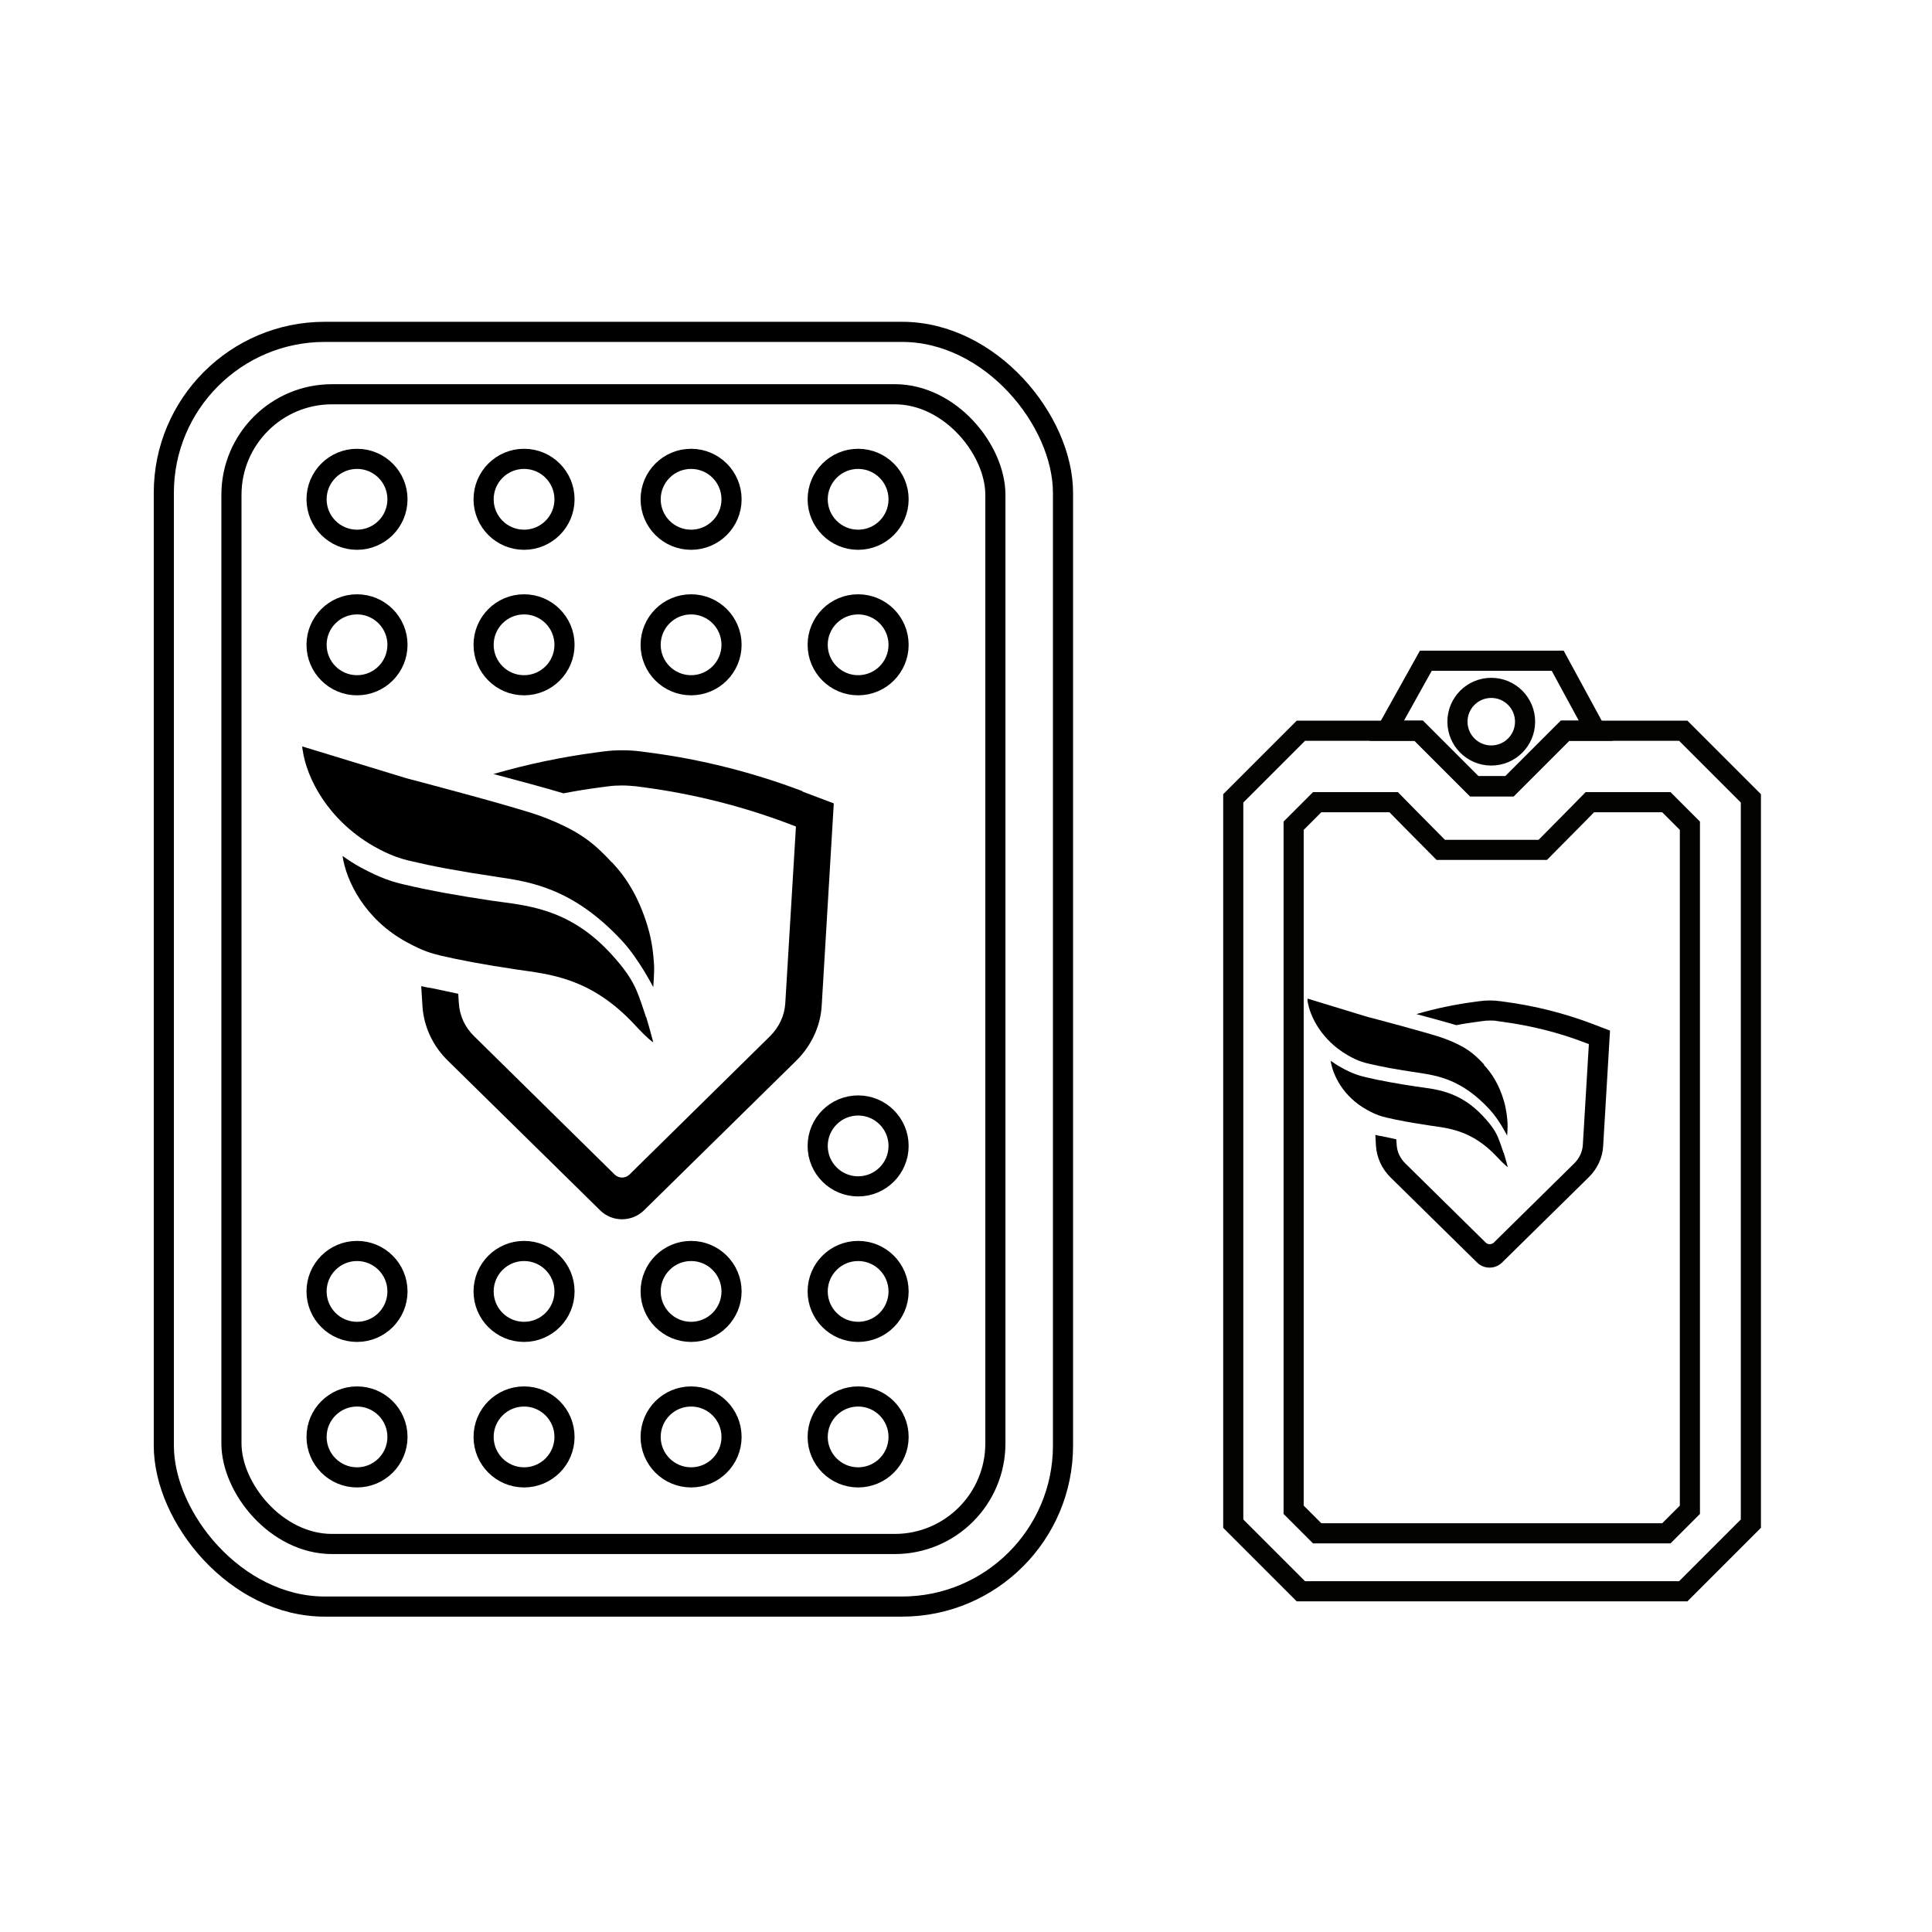 <?xml version="1.0" encoding="UTF-8"?>
<svg id="Diseño" xmlns="http://www.w3.org/2000/svg" viewBox="0 0 96 96">
  <defs>
    <style>
      .cls-1 {
        stroke: #030402;
        stroke-miterlimit: 10;
      }

      .cls-1, .cls-2 {
        fill: none;
      }

      .cls-2 {
        stroke: #000;
        stroke-linecap: round;
        stroke-linejoin: round;
      }
    </style>
  </defs>
  <rect class="cls-2" x="11.5" y="19.59" width="37.96" height="57.13" rx="5" ry="5"/>
  <rect class="cls-2" x="8.14" y="16.49" width="44.68" height="63.34" rx="8" ry="8"/>
  <g>
    <path id="Path" d="M30.41,42.86c-.89-.95-1.57-1.56-3.49-2.29-1.22-.46-6.73-1.9-6.73-1.9l-5.17-1.58s0,.13.02.18c.19,1.36,1.22,3.45,3.53,4.78.83.47,1.38.63,1.86.74,1.05.25,2.31.49,4.25.78,1.73.25,3.83.59,6.24,3.19.83.9,1.54,2.29,1.54,2.29,0,0,.06-.74.04-1.09-.03-.47-.08-1.13-.32-1.93-.45-1.49-1.09-2.46-1.76-3.17Z"/>
    <path d="M39.87,39.31c-2.46-.93-5.02-1.58-7.64-1.92l-.38-.05c-.62-.08-1.24-.08-1.86,0l-.38.05c-1.73.23-3.43.59-5.09,1.07,1.24.33,2.62.7,3.48.96.62-.12,1.24-.22,1.86-.3l.38-.05c.23-.03.46-.04.68-.04s.46.02.68.04l.38.05c2.48.33,4.91.94,7.23,1.82l.34.13-.53,8.79c-.04.61-.31,1.19-.77,1.64l-6.98,6.87c-.2.19-.52.19-.72,0l-6.98-6.87c-.46-.44-.73-1.02-.77-1.64l-.03-.48c-.65-.14-1.17-.25-1.32-.28-.09-.01-.28-.04-.52-.1l.06.97c.06,1.04.52,2.02,1.29,2.76l7.55,7.42c.59.58,1.56.58,2.16,0l7.55-7.42c.77-.75,1.23-1.73,1.29-2.76l.6-10.05-1.56-.59Z"/>
    <path d="M32.1,50.54c-.1-.31-.34-1.04-.49-1.37-.23-.51-.55-1.02-1.3-1.83-2.11-2.27-4.27-2.35-5.83-2.58-1.74-.26-3.08-.5-4.36-.8-.57-.13-1.17-.3-2.22-.87-.31-.17-.6-.36-.88-.56.18,1.23,1.09,3.14,3.18,4.28.82.45,1.24.56,1.68.67.95.22,2.08.44,3.83.7,1.56.23,3.63.38,5.81,2.72.75.81.94.89.94.89,0,0-.21-.8-.35-1.25Z"/>
  </g>
  <circle class="cls-2" cx="17.74" cy="32.04" r="2.01"/>
  <circle class="cls-2" cx="26.04" cy="32.04" r="2.01"/>
  <circle class="cls-2" cx="34.34" cy="32.04" r="2.01"/>
  <circle class="cls-2" cx="42.64" cy="32.04" r="2.01"/>
  <circle class="cls-2" cx="17.74" cy="24.81" r="2.01"/>
  <circle class="cls-2" cx="26.04" cy="24.81" r="2.01"/>
  <circle class="cls-2" cx="34.34" cy="24.81" r="2.01"/>
  <circle class="cls-2" cx="42.64" cy="24.81" r="2.01"/>
  <circle class="cls-2" cx="17.74" cy="71.4" r="2.01"/>
  <circle class="cls-2" cx="26.04" cy="71.4" r="2.01"/>
  <circle class="cls-2" cx="34.34" cy="71.4" r="2.01"/>
  <circle class="cls-2" cx="42.64" cy="71.4" r="2.01"/>
  <circle class="cls-2" cx="17.74" cy="64.17" r="2.01"/>
  <circle class="cls-2" cx="26.04" cy="64.17" r="2.01"/>
  <circle class="cls-2" cx="34.34" cy="64.17" r="2.01"/>
  <circle class="cls-2" cx="42.64" cy="64.17" r="2.01"/>
  <circle class="cls-2" cx="42.64" cy="56.94" r="2.01"/>
  <g>
    <path id="Path-2" data-name="Path" d="M73.75,52.9c-.51-.54-.89-.89-1.99-1.3-.7-.26-3.84-1.08-3.84-1.08l-2.95-.9s0,.07,0,.1c.11.78.7,1.97,2.01,2.72.47.27.78.36,1.06.42.6.14,1.32.28,2.42.44.99.15,2.18.34,3.55,1.82.48.51.88,1.31.88,1.31,0,0,.03-.42.02-.62-.02-.27-.05-.64-.18-1.1-.25-.85-.62-1.4-1-1.8Z"/>
    <path d="M79.14,50.88c-1.4-.53-2.86-.9-4.36-1.1l-.22-.03c-.35-.05-.71-.05-1.06,0l-.22.03c-.98.13-1.95.33-2.9.61.71.19,1.49.4,1.98.55.35-.07.7-.12,1.06-.17l.22-.03c.13-.02.26-.03.39-.03s.26,0,.39.03l.22.03c1.41.19,2.8.53,4.12,1.04l.19.07-.3,5.01c-.02.35-.18.68-.44.93l-3.98,3.92c-.11.11-.3.11-.41,0l-3.98-3.92c-.26-.25-.42-.58-.44-.93l-.02-.28c-.37-.08-.67-.14-.75-.16-.05,0-.16-.02-.29-.06l.03.55c.04.59.3,1.15.73,1.57l4.3,4.23c.34.33.89.33,1.23,0l4.3-4.23c.44-.43.7-.98.73-1.57l.34-5.73-.89-.34Z"/>
    <path d="M74.71,57.28c-.06-.18-.2-.59-.28-.78-.13-.29-.31-.58-.74-1.04-1.2-1.29-2.44-1.34-3.32-1.47-.99-.15-1.76-.29-2.49-.46-.33-.08-.67-.17-1.26-.5-.18-.1-.34-.21-.5-.32.1.7.62,1.79,1.81,2.44.47.26.71.32.96.38.54.13,1.19.25,2.18.4.89.13,2.07.22,3.31,1.55.43.46.54.51.54.51,0,0-.12-.46-.2-.71Z"/>
  </g>
  <g>
    <path class="cls-1" d="M82.8,39.86h-3.8s-1.42,1.45-2.34,2.37h-5.07c-.91-.91-2.34-2.37-2.34-2.37h-3.8c-.46.46-.71.71-1.17,1.17v33.99c.46.46.71.71,1.17,1.17h17.35c.46-.46.71-.71,1.17-1.17v-33.99l-1.17-1.17Z"/>
    <path class="cls-1" d="M83.63,36.31h-5.86c-1.08,1.08-1.68,1.68-2.76,2.76h-1.75c-1.08-1.08-1.69-1.69-2.76-2.76h-5.86c-1.31,1.31-2.05,2.05-3.36,3.36v36.04c1.31,1.31,2.05,2.05,3.36,3.36h19c1.31-1.31,2.05-2.05,3.36-3.36v-36.04c-1.31-1.31-2.05-2.05-3.36-3.36Z"/>
    <path class="cls-1" d="M70.49,36.31c1.08,1.08,1.68,1.68,2.76,2.76h1.75c1.08-1.08,1.69-1.69,2.76-2.76h1.53l-1.89-3.48h-6.55l-1.94,3.48h1.58Z"/>
    <circle class="cls-1" cx="74.1" cy="35.86" r="1.68"/>
  </g>
</svg>